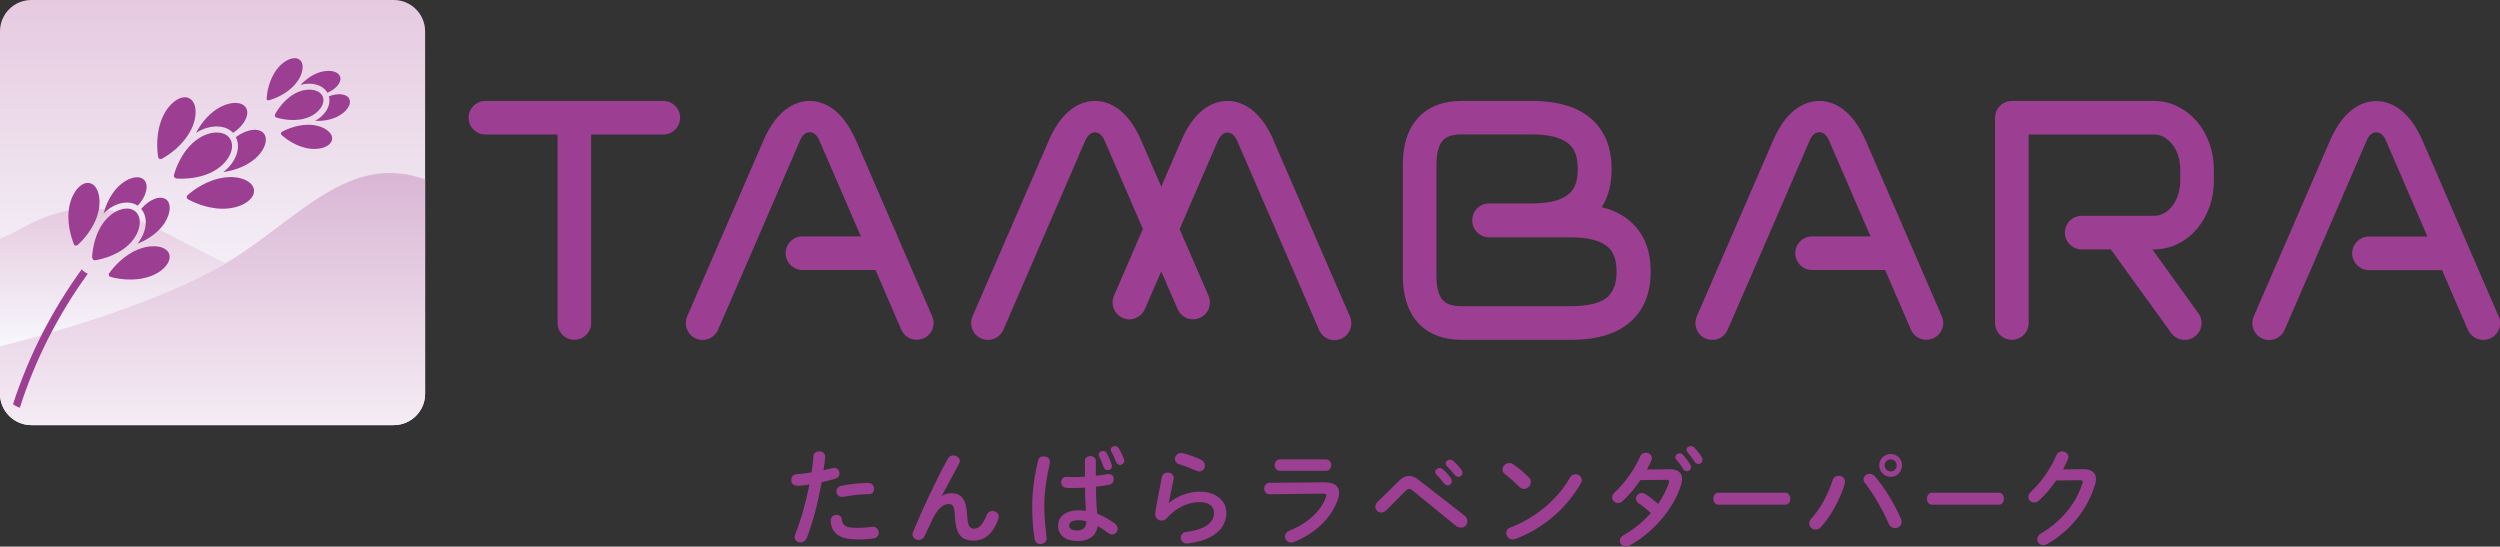 <svg xmlns="http://www.w3.org/2000/svg" xmlns:xlink="http://www.w3.org/1999/xlink" id="_&#x30EC;&#x30A4;&#x30E4;&#x30FC;_2" viewBox="0 0 191.95 41.97"><rect x="0" y="0" width="191.95" height="41.97" fill="#333333" stroke="none"/><defs><style>.cls-1{fill:url(#_名称未設定グラデーション_25);}.cls-1,.cls-2,.cls-3,.cls-4{stroke-width:0px;}.cls-2{fill:url(#_名称未設定グラデーション_27);}.cls-3{fill:url(#_名称未設定グラデーション_24);}.cls-4{fill:#9c3e92;}</style><linearGradient id="_&#x540D;&#x79F0;&#x672A;&#x8A2D;&#x5B9A;&#x30B0;&#x30E9;&#x30C7;&#x30FC;&#x30B7;&#x30E7;&#x30F3;_27" x1="16.32" y1="32.64" x2="16.32" y2="0" gradientUnits="userSpaceOnUse"><stop offset=".2" stop-color="#f7f9fd"></stop><stop offset="1" stop-color="#e6cae0"></stop></linearGradient><linearGradient id="_&#x540D;&#x79F0;&#x672A;&#x8A2D;&#x5B9A;&#x30B0;&#x30E9;&#x30C7;&#x30FC;&#x30B7;&#x30E7;&#x30F3;_25" x1="8.66" y1="26.6" x2="8.66" y2="15.98" gradientUnits="userSpaceOnUse"><stop offset="0" stop-color="#f7f8fc"></stop><stop offset="1" stop-color="#e6cae0"></stop></linearGradient><linearGradient id="_&#x540D;&#x79F0;&#x672A;&#x8A2D;&#x5B9A;&#x30B0;&#x30E9;&#x30C7;&#x30FC;&#x30B7;&#x30E7;&#x30F3;_24" x1="16.32" y1="32.64" x2="16.32" y2="13.28" gradientUnits="userSpaceOnUse"><stop offset="0" stop-color="#f5ecf4"></stop><stop offset="1" stop-color="#dab6d5"></stop></linearGradient></defs><g id="text"><path class="cls-2" d="m0,2.4C0,1.08,1.08,0,2.4,0h27.84c1.32,0,2.4,1.08,2.4,2.4v27.84c0,1.32-1.08,2.4-2.4,2.4H2.4c-1.32,0-2.4-1.08-2.4-2.4V2.4Z"></path><path class="cls-1" d="m4.41,16.36c-2.1.61-2.77,1.32-4.41,1.96v8.28c4.29-1.1,12.26-3.39,17.32-6.39-6.61-3.21-8.71-5.07-12.91-3.85Z"></path><path class="cls-3" d="m32.64,30.24V13.78c-5.81-2.13-9.77,3.05-15.07,6.29-.08.05-.17.1-.25.15C12.26,23.21,4.29,25.5,0,26.6v3.64C0,31.56,1.08,32.64,2.4,32.64h27.84c1.32,0,2.4-1.08,2.4-2.4Z"></path><path class="cls-4" d="m61.16,37.28c-.27,0-.41-.2-.41-.42s.14-.43.41-.45c.32-.02.71-.06,1.15-.14.07-.45.11-.8.15-1.25.02-.25.24-.37.45-.37.23,0,.45.15.45.41v.05c-.04.39-.08.68-.13.99.23-.05.46-.11.7-.16.04,0,.08-.02.12-.02.25,0,.41.21.41.43,0,.17-.1.34-.32.4-.37.11-.73.2-1.05.27-.29,1.59-.68,3.09-1.14,4.27-.1.24-.3.36-.49.36-.23,0-.45-.16-.45-.41,0-.07.02-.15.05-.23.45-1.1.8-2.39,1.09-3.81-.33.05-.66.1-1,.1Zm3.08,2.25c.19,0,.37.11.39.34.06.52.35.66,1.23.66.41,0,.76-.03,1.09-.08.02,0,.06,0,.09,0,.28,0,.43.23.43.45,0,.2-.12.39-.37.43-.35.06-.75.09-1.22.09-1.14,0-1.64-.29-1.9-.71-.13-.2-.2-.53-.2-.75,0-.28.23-.43.45-.43Zm2.44-2.44c.29,0,.44.22.44.44s-.14.41-.41.41c-.65,0-1.4.1-1.98.21-.03,0-.07,0-.1,0-.25,0-.41-.2-.41-.42,0-.19.11-.37.37-.43.63-.13,1.43-.22,2.08-.22Z"></path><path class="cls-4" d="m72.31,38.08c.24-.15.48-.21.74-.21.75,0,1.15.45,1.21,1.71.04.88.24,1.01.54,1.01.36,0,.67-.32.96-1.05.08-.21.26-.31.44-.31.24,0,.49.18.49.44,0,.06-.02.12-.04.19-.42,1.12-1.03,1.65-1.91,1.65s-1.36-.45-1.42-1.84c-.03-.8-.15-.97-.49-.97-.43,0-.87.4-1.26,1.22-.18.37-.41.87-.59,1.26-.09.19-.26.28-.43.28-.24,0-.49-.17-.49-.43,0-.06.02-.11.04-.18.71-1.72,1.74-3.92,2.68-5.64.09-.17.25-.24.41-.24.26,0,.51.18.51.42,0,.07-.02.13-.05.19l-1.35,2.51h.02Z"></path><path class="cls-4" d="m80.14,35.04c.24,0,.47.14.47.4,0,.02,0,.06,0,.09-.26,1.13-.43,2.31-.43,3.35,0,.9.11,1.76.18,2.41,0,.02,0,.05,0,.07,0,.25-.24.41-.47.41-.21,0-.41-.11-.45-.37-.11-.67-.19-1.56-.19-2.53,0-1.09.17-2.33.45-3.51.05-.22.24-.32.45-.32Zm4,1.49c.32-.03.62-.08.89-.13.04,0,.07,0,.11,0,.25,0,.38.19.38.39,0,.19-.11.38-.36.43-.32.07-.66.11-1.01.15,0,.7.02,1.39.1,2.08.45.17.91.42,1.35.75.15.11.22.26.22.4,0,.23-.19.44-.43.44-.1,0-.2-.04-.31-.12-.27-.21-.54-.39-.8-.54-.09.67-.55,1.16-1.56,1.16-.91,0-1.48-.45-1.48-1.18,0-.67.54-1.18,1.6-1.18.17,0,.35.02.54.04-.05-.59-.07-1.18-.07-1.78-.35.02-.69.03-1.01.03-.16,0-.31,0-.45-.02-.25-.02-.37-.23-.37-.43s.13-.41.39-.41c.15,0,.28.02.43.02.32,0,.65,0,1-.03v-1.21c0-.25.21-.37.42-.37s.42.12.42.37v1.13Zm-.72,3.5c-.21-.06-.41-.09-.58-.09-.57,0-.75.18-.75.41,0,.25.22.38.62.38s.69-.19.7-.7Zm.94-5.13c0-.16.17-.28.33-.28.11,0,.21.05.28.16.15.27.29.59.38.88.02.05.02.09.02.13,0,.19-.15.31-.32.31-.13,0-.25-.07-.31-.23-.09-.27-.22-.58-.35-.84-.02-.05-.03-.09-.03-.13Zm.92-.38c0-.15.15-.27.32-.27.11,0,.22.05.29.16.15.24.31.57.4.82.02.06.03.1.03.15,0,.19-.16.32-.32.32-.12,0-.24-.06-.31-.23-.1-.26-.23-.56-.38-.83-.02-.05-.03-.09-.03-.13Z"></path><path class="cls-4" d="m89.75,38.62c.62-.54,1.55-.87,2.35-.87,1.27,0,2.06.7,2.06,1.61,0,1.25-1.03,2.14-2.98,2.37-.02,0-.05,0-.07,0-.28,0-.45-.23-.45-.45,0-.2.14-.41.41-.44,1.59-.19,2.14-.79,2.14-1.48,0-.42-.33-.81-1.11-.81-.86,0-1.83.44-2.51,1.23-.11.14-.27.19-.41.19-.24,0-.48-.18-.48-.47,0-.03,0-.06,0-.1.08-.6.28-1.66.51-2.77.05-.24.25-.34.45-.34.23,0,.46.14.46.38,0,.02,0,.06,0,.08-.15.75-.29,1.37-.38,1.84h.02Zm2.48-3.32c.2.11.28.28.28.45,0,.23-.17.45-.43.45-.07,0-.15-.02-.24-.06-.42-.19-.93-.39-1.32-.5-.21-.07-.31-.23-.31-.39,0-.23.19-.47.48-.47.04,0,.09,0,.14.02.44.11.98.29,1.4.51Z"></path><path class="cls-4" d="m101.73,37.04c.75,0,1.09.31,1.09.8,0,.14-.02.29-.08.46-.5,1.5-1.82,2.7-3.41,3.32-.07.02-.14.04-.2.04-.28,0-.47-.24-.47-.47,0-.17.1-.34.33-.44,1.42-.57,2.4-1.48,2.81-2.55.02-.06.04-.12.04-.16,0-.1-.08-.14-.26-.14l-4.1.05c-.28,0-.41-.22-.41-.44s.13-.44.4-.44l4.27-.04Zm.07-1.77c.27,0,.41.22.41.44s-.14.44-.41.44h-3.53c-.26,0-.4-.22-.4-.44s.14-.44.4-.44h3.53Z"></path><path class="cls-4" d="m107.48,36.86c.23-.22.46-.32.71-.32.22,0,.44.08.66.25l3.58,2.78c.17.14.24.29.24.45,0,.27-.22.49-.5.49-.12,0-.26-.04-.4-.15l-3.3-2.69c-.11-.09-.19-.13-.28-.13-.09,0-.17.05-.27.15l-1.47,1.48c-.12.12-.26.18-.39.18-.25,0-.46-.19-.46-.44,0-.11.04-.25.16-.37l1.71-1.67Zm2.72-.62c0-.16.16-.31.34-.31.07,0,.15.02.23.09.22.19.46.45.63.71.06.07.07.15.07.22,0,.18-.15.32-.32.32-.1,0-.19-.05-.27-.15-.2-.27-.41-.5-.6-.69-.06-.06-.08-.13-.08-.19Zm.8-.65c0-.16.15-.3.34-.3.08,0,.16.03.24.1.21.18.45.43.62.67.06.08.09.16.09.24,0,.18-.15.31-.32.31-.1,0-.2-.04-.28-.15-.19-.24-.41-.48-.6-.67-.06-.06-.09-.13-.09-.19Z"></path><path class="cls-4" d="m117.39,36.65c.11.11.15.23.15.35,0,.28-.24.54-.52.54-.12,0-.25-.05-.37-.16-.36-.37-.75-.71-1.1-.98-.14-.1-.19-.23-.19-.36,0-.25.24-.49.52-.49.11,0,.21.03.32.11.37.25.81.61,1.19,1.01Zm3.57-.24c.25,0,.49.18.49.45,0,.08-.03.17-.08.26-1.16,2.03-3,3.5-5.01,4.26-.08.03-.15.04-.22.04-.29,0-.49-.25-.49-.49,0-.18.09-.35.32-.43,1.84-.7,3.6-2.1,4.57-3.83.1-.18.26-.25.41-.25Z"></path><path class="cls-4" d="m128.14,36.02c.67,0,1.01.26,1.01.75,0,.13-.02.28-.07.43-.57,1.88-2.19,3.73-3.99,4.7-.09.05-.19.07-.27.07-.26,0-.45-.22-.45-.45,0-.16.08-.32.29-.44.77-.42,1.49-1.01,2.09-1.69-.36-.33-.67-.58-.94-.75-.15-.11-.2-.23-.2-.36,0-.22.19-.43.45-.43.09,0,.19.02.28.09.32.2.64.45.97.75.36-.52.64-1.07.82-1.61.02-.04.02-.08.02-.11,0-.09-.06-.13-.22-.13l-1.98.02c-.41.62-.89,1.18-1.36,1.61-.11.11-.24.15-.36.15-.25,0-.45-.2-.45-.43,0-.12.06-.26.19-.38.75-.68,1.52-1.75,1.95-2.74.09-.22.28-.31.45-.31.23,0,.46.16.46.41,0,.06,0,.12-.04.19-.1.23-.21.45-.34.69l1.67-.02Zm.49-.92c0-.16.16-.3.34-.3.08,0,.17.03.24.11.2.22.42.5.57.76.04.06.06.13.06.19,0,.19-.16.32-.33.32-.11,0-.2-.06-.28-.18-.16-.28-.36-.53-.54-.74-.05-.06-.06-.12-.06-.18Zm.86-.57c0-.16.16-.28.33-.28.09,0,.19.03.27.11.19.2.41.47.56.72.05.08.07.15.07.22,0,.19-.15.32-.32.32-.11,0-.22-.06-.3-.18-.16-.25-.37-.52-.54-.73-.05-.06-.07-.12-.07-.18Z"></path><path class="cls-4" d="m137.08,37.83c.25,0,.38.23.38.46s-.13.46-.38.46h-5.15c-.25,0-.38-.24-.38-.46s.13-.46.38-.46h5.15Z"></path><path class="cls-4" d="m141.17,36.53c.25,0,.49.17.49.45,0,.06,0,.11-.02.16-.35,1.17-1.05,2.48-1.82,3.32-.13.15-.28.2-.42.2-.27,0-.49-.21-.49-.47,0-.12.05-.25.16-.37.67-.71,1.31-1.9,1.64-2.95.07-.24.27-.34.46-.34Zm1.91.27c0-.23.22-.42.47-.42.14,0,.29.06.41.2.71.82,1.56,2.21,1.99,3.24.04.09.06.17.06.24,0,.29-.25.49-.51.49-.19,0-.38-.1-.49-.35-.4-.94-1.15-2.27-1.82-3.11-.08-.1-.11-.2-.11-.29Zm2.96-1.07c0,.49-.38.88-.87.88s-.88-.38-.88-.88.38-.87.88-.87.87.38.87.87Zm-.41,0c0-.26-.2-.46-.46-.46s-.47.2-.47.46.21.47.47.47.46-.21.46-.47Z"></path><path class="cls-4" d="m153.48,37.83c.25,0,.38.23.38.46s-.13.46-.38.46h-5.15c-.25,0-.38-.24-.38-.46s.13-.46.38-.46h5.15Z"></path><path class="cls-4" d="m159.92,36.02c.67,0,1.01.26,1.01.75,0,.13-.02.28-.07.43-.56,1.89-1.95,3.61-3.71,4.59-.1.06-.19.07-.27.07-.27,0-.46-.22-.46-.46,0-.15.09-.32.28-.44,1.61-.95,2.69-2.31,3.19-3.85.02-.04.02-.08.02-.11,0-.09-.06-.13-.22-.13l-1.82.02c-.4.58-.86,1.13-1.32,1.54-.12.11-.25.15-.37.15-.24,0-.45-.19-.45-.43,0-.12.06-.26.2-.39.77-.7,1.53-1.79,1.95-2.79.09-.21.27-.31.45-.31.24,0,.48.17.48.43,0,.06-.02.12-.04.19-.11.25-.23.5-.36.76l1.52-.02Z"></path><path class="cls-4" d="m123.34,16.01c-.12-.04-.24-.07-.36-.1.51-.8.76-1.76.76-2.92,0-1.57-.47-2.82-1.4-3.72-.53-.51-1.2-.9-1.99-1.15-.77-.24-1.69-.37-2.73-.37h-5.42c-1.31,0-2.38.38-3.15,1.12-.89.85-1.34,2.12-1.34,3.77v8.55c0,1.65.46,2.92,1.34,3.78.78.74,1.84,1.12,3.17,1.12h8.39c1.04,0,1.96-.12,2.74-.37.79-.25,1.46-.64,1.99-1.15.93-.9,1.4-2.15,1.4-3.72s-.47-2.8-1.4-3.7c-.53-.51-1.2-.9-1.99-1.15Zm.19,6.71c-.54.53-1.53.79-2.93.79h-8.39c-.64,0-1.1-.14-1.38-.41-.45-.43-.54-1.27-.54-1.91v-8.55c0-1.15.3-1.67.54-1.91.28-.27.75-.41,1.38-.41,0,0,0,0,0,0h5.39c1.4,0,2.38.27,2.93.8.42.4.61,1.01.61,1.87s-.2,1.44-.61,1.84c-.55.52-1.53.79-2.93.79h-3.27c-.71,0-1.29.58-1.29,1.29h0v.02c0,.71.58,1.29,1.29,1.29h6.25c1.4,0,2.39.27,2.93.79.41.4.61.99.61,1.84s-.2,1.46-.61,1.86Z"></path><path class="cls-4" d="m167.25,8.2c-.59-.3-1.21-.45-1.86-.45h-10.92c-.71,0-1.29.58-1.29,1.29v15.76c0,.71.57,1.29,1.29,1.29s1.29-.58,1.29-1.29v-14.47h9.64c.49,0,.97.25,1.34.7.43.51.66,1.22.66,1.97v.91c0,.74-.25,1.47-.66,1.97-.37.45-.85.69-1.34.69h-5.57c-.71,0-1.29.58-1.29,1.29s.58,1.29,1.29,1.29h2.24l4.63,6.41c.25.35.65.54,1.05.54.26,0,.52-.08.75-.25.58-.42.71-1.22.29-1.8l-3.53-4.9h.14c.65,0,1.28-.15,1.86-.45.55-.28,1.04-.67,1.46-1.17.81-.98,1.26-2.26,1.26-3.62v-.91c0-1.36-.45-2.64-1.26-3.62-.42-.5-.9-.89-1.46-1.17Z"></path><path class="cls-4" d="m97.79,10.78c-1.14-2.64-2.71-3.03-3.55-3.03s-2.4.39-3.54,3.03l-1.54,3.55-1.54-3.55c-1.14-2.64-2.71-3.03-3.55-3.03s-2.41.39-3.54,3.03l-5.86,13.51c-.28.66.02,1.42.67,1.7.17.07.35.11.51.11.5,0,.97-.29,1.19-.78l5.85-13.52.44-1.01c.24-.55.57-.63.74-.63s.5.08.74.63l2.94,6.79-2.22,5.13c-.28.66.02,1.42.67,1.7.17.07.34.11.51.11.5,0,.97-.29,1.19-.78l1.26-2.9,1.26,2.9c.29.66,1.04.95,1.7.67.66-.28.95-1.04.67-1.7l-2.22-5.12,2.5-5.77.44-1.01c.24-.55.57-.63.74-.63s.5.08.74.63l6.29,14.53c.28.66,1.04.95,1.7.67.65-.28.95-1.04.67-1.7l-5.86-13.51Z"></path><path class="cls-4" d="m65.72,10.78c-1.15-2.64-2.72-3.03-3.55-3.03s-2.41.39-3.55,3.03l-5.86,13.51c-.28.66.02,1.42.67,1.7.17.07.34.11.52.11.49,0,.97-.29,1.18-.78l2.79-6.42,1.12-2.59,2.39-5.53c.23-.55.56-.63.74-.63s.5.08.74.63l2.39,5.53.8,1.84h-4.49c-.71,0-1.29.58-1.29,1.29s.58,1.29,1.29,1.29h5.61l1.98,4.58c.29.66,1.05.95,1.7.67.66-.28.96-1.04.67-1.7l-5.85-13.51Z"></path><path class="cls-4" d="m50.93,7.75h-13.66c-.71,0-1.29.58-1.29,1.29s.58,1.29,1.29,1.29h5.54v14.47c0,.71.58,1.29,1.29,1.29s1.29-.58,1.29-1.29v-14.47h0s5.54,0,5.54,0c.71,0,1.29-.58,1.29-1.29s-.58-1.29-1.29-1.29Z"></path><path class="cls-4" d="m143.24,10.78c-1.15-2.64-2.72-3.03-3.55-3.03s-2.41.39-3.55,3.03l-5.86,13.51c-.28.66.02,1.42.67,1.7.17.07.34.11.52.11.49,0,.97-.29,1.18-.78l2.79-6.42,1.12-2.59,2.39-5.53c.23-.55.56-.63.74-.63s.5.08.74.63l2.39,5.53.8,1.84h-4.49c-.71,0-1.29.58-1.29,1.29s.58,1.29,1.29,1.29h5.61l1.98,4.58c.29.66,1.05.95,1.7.67.66-.28.96-1.04.67-1.7l-5.85-13.51Z"></path><path class="cls-4" d="m191.85,24.3l-5.85-13.51c-1.15-2.64-2.72-3.03-3.55-3.03s-2.41.39-3.55,3.03l-5.86,13.51c-.28.66.02,1.42.67,1.7.17.07.34.11.52.11.49,0,.97-.29,1.18-.78l2.79-6.42,1.12-2.59,2.39-5.53c.23-.55.56-.63.74-.63s.5.08.74.63l2.39,5.53.8,1.84h-4.49c-.71,0-1.29.58-1.29,1.29s.58,1.29,1.29,1.29h5.61l1.98,4.58c.29.66,1.05.95,1.7.67.66-.28.96-1.04.67-1.7Z"></path><path class="cls-4" d="m6.28,20.67c-2.27,3.13-4.07,6.62-5.28,10.37.16.11.33.2.52.27,1.19-3.72,2.97-7.19,5.22-10.29-.13-.06-.24-.13-.35-.22-.04-.04-.08-.08-.11-.12Z"></path><path class="cls-4" d="m14.34,15.16c0,.06.05.12.11.15.48.26,1.74.85,3.13.69,1.13-.13,2-.76,1.92-1.42s-1.05-1.09-2.19-.96c-1.39.15-2.49,1-2.9,1.36-.05.05-.08.11-.07.17h0Z"></path><path class="cls-4" d="m17.9,10.2c.87-.57,1.3-1.44.98-1.94-.33-.51-1.32-.47-2.21.1-.81.52-1.32,1.28-1.62,1.84,1.05-.66,2.23-.65,2.85,0Z"></path><path class="cls-4" d="m17.16,13.21c.62-.09,1.51-.32,2.27-.9.84-.64,1.21-1.56.84-2.05-.37-.48-1.33-.36-2.16.27.41.8.02,1.92-.96,2.68Z"></path><path class="cls-4" d="m13.39,13.62c-.04-.06-.05-.14-.03-.21.16-.55.65-1.91,1.8-2.72.93-.66,2.05-.69,2.48-.07.44.62.03,1.66-.9,2.31-1.15.81-2.59.81-3.16.78-.07,0-.14-.04-.18-.1h0Z"></path><path class="cls-4" d="m12.25,12.2c-.06-.03-.1-.08-.11-.15-.08-.54-.21-1.92.4-3.18.5-1.02,1.39-1.62,1.98-1.33.59.29.67,1.36.17,2.38-.62,1.26-1.78,2.01-2.26,2.27-.06.03-.13.04-.19,0h0Z"></path><path class="cls-4" d="m21.57,10.24s.01.1.05.13c.31.27,1.15.93,2.21,1.05.86.1,1.61-.23,1.67-.73s-.6-.99-1.46-1.09c-1.06-.12-2.03.32-2.39.52-.05.03-.08.07-.08.12h0Z"></path><path class="cls-4" d="m25.14,7.12c.69-.29,1.12-.83.97-1.24-.16-.44-.9-.57-1.66-.3-.6.22-1.06.61-1.38.94.88-.25,1.72,0,2.07.6Z"></path><path class="cls-4" d="m26.82,7.6c-.18-.4-.87-.48-1.57-.2.1.37.02.78-.23,1.15-.2.29-.48.54-.82.73.46.02,1.07-.03,1.65-.3.73-.34,1.17-.96.97-1.38Z"></path><path class="cls-4" d="m21.12,8.93c-.02-.05-.02-.11,0-.16.21-.38.81-1.31,1.8-1.72.81-.33,1.64-.16,1.86.37s-.26,1.24-1.06,1.57c-.99.41-2.07.16-2.49.04-.05-.02-.1-.05-.12-.11h0Z"></path><path class="cls-4" d="m20.52,7.68s-.06-.08-.05-.13c.03-.41.17-1.46.84-2.3.55-.68,1.31-.97,1.7-.66s.27,1.12-.28,1.8c-.67.83-1.67,1.19-2.07,1.31-.05.01-.1,0-.14-.02h0Z"></path><path class="cls-4" d="m8.36,21.14c.02.06.07.1.13.12.5.14,1.78.4,3.03-.04,1.02-.36,1.67-1.13,1.47-1.72s-1.21-.77-2.22-.41c-1.25.44-2.08,1.46-2.38,1.88-.04.05-.05.12-.03.17h0Z"></path><path class="cls-4" d="m10.57,15.8c.67-.71.89-1.6.48-2-.42-.4-1.32-.14-2.01.57-.62.64-.93,1.45-1.09,2.02.83-.83,1.91-1.07,2.62-.6Z"></path><path class="cls-4" d="m12.77,15.33c-.44-.36-1.3-.04-1.93.71.56.65.44,1.75-.28,2.67.55-.22,1.31-.62,1.88-1.32.63-.77.78-1.7.33-2.07Z"></path><path class="cls-4" d="m7.15,19.92c-.05-.05-.08-.11-.08-.18.03-.54.19-1.9,1.07-2.89.72-.81,1.74-1.08,2.27-.6s.39,1.52-.33,2.33c-.88.99-2.21,1.31-2.75,1.4-.07.01-.14,0-.19-.05h0Z"></path><path class="cls-4" d="m5.8,18.86c-.06-.01-.11-.06-.13-.12-.19-.48-.61-1.72-.32-3.02.24-1.05.93-1.8,1.54-1.66s.91,1.11.67,2.16c-.29,1.29-1.21,2.24-1.59,2.58-.05.04-.11.06-.17.05h0Z"></path></g></svg>